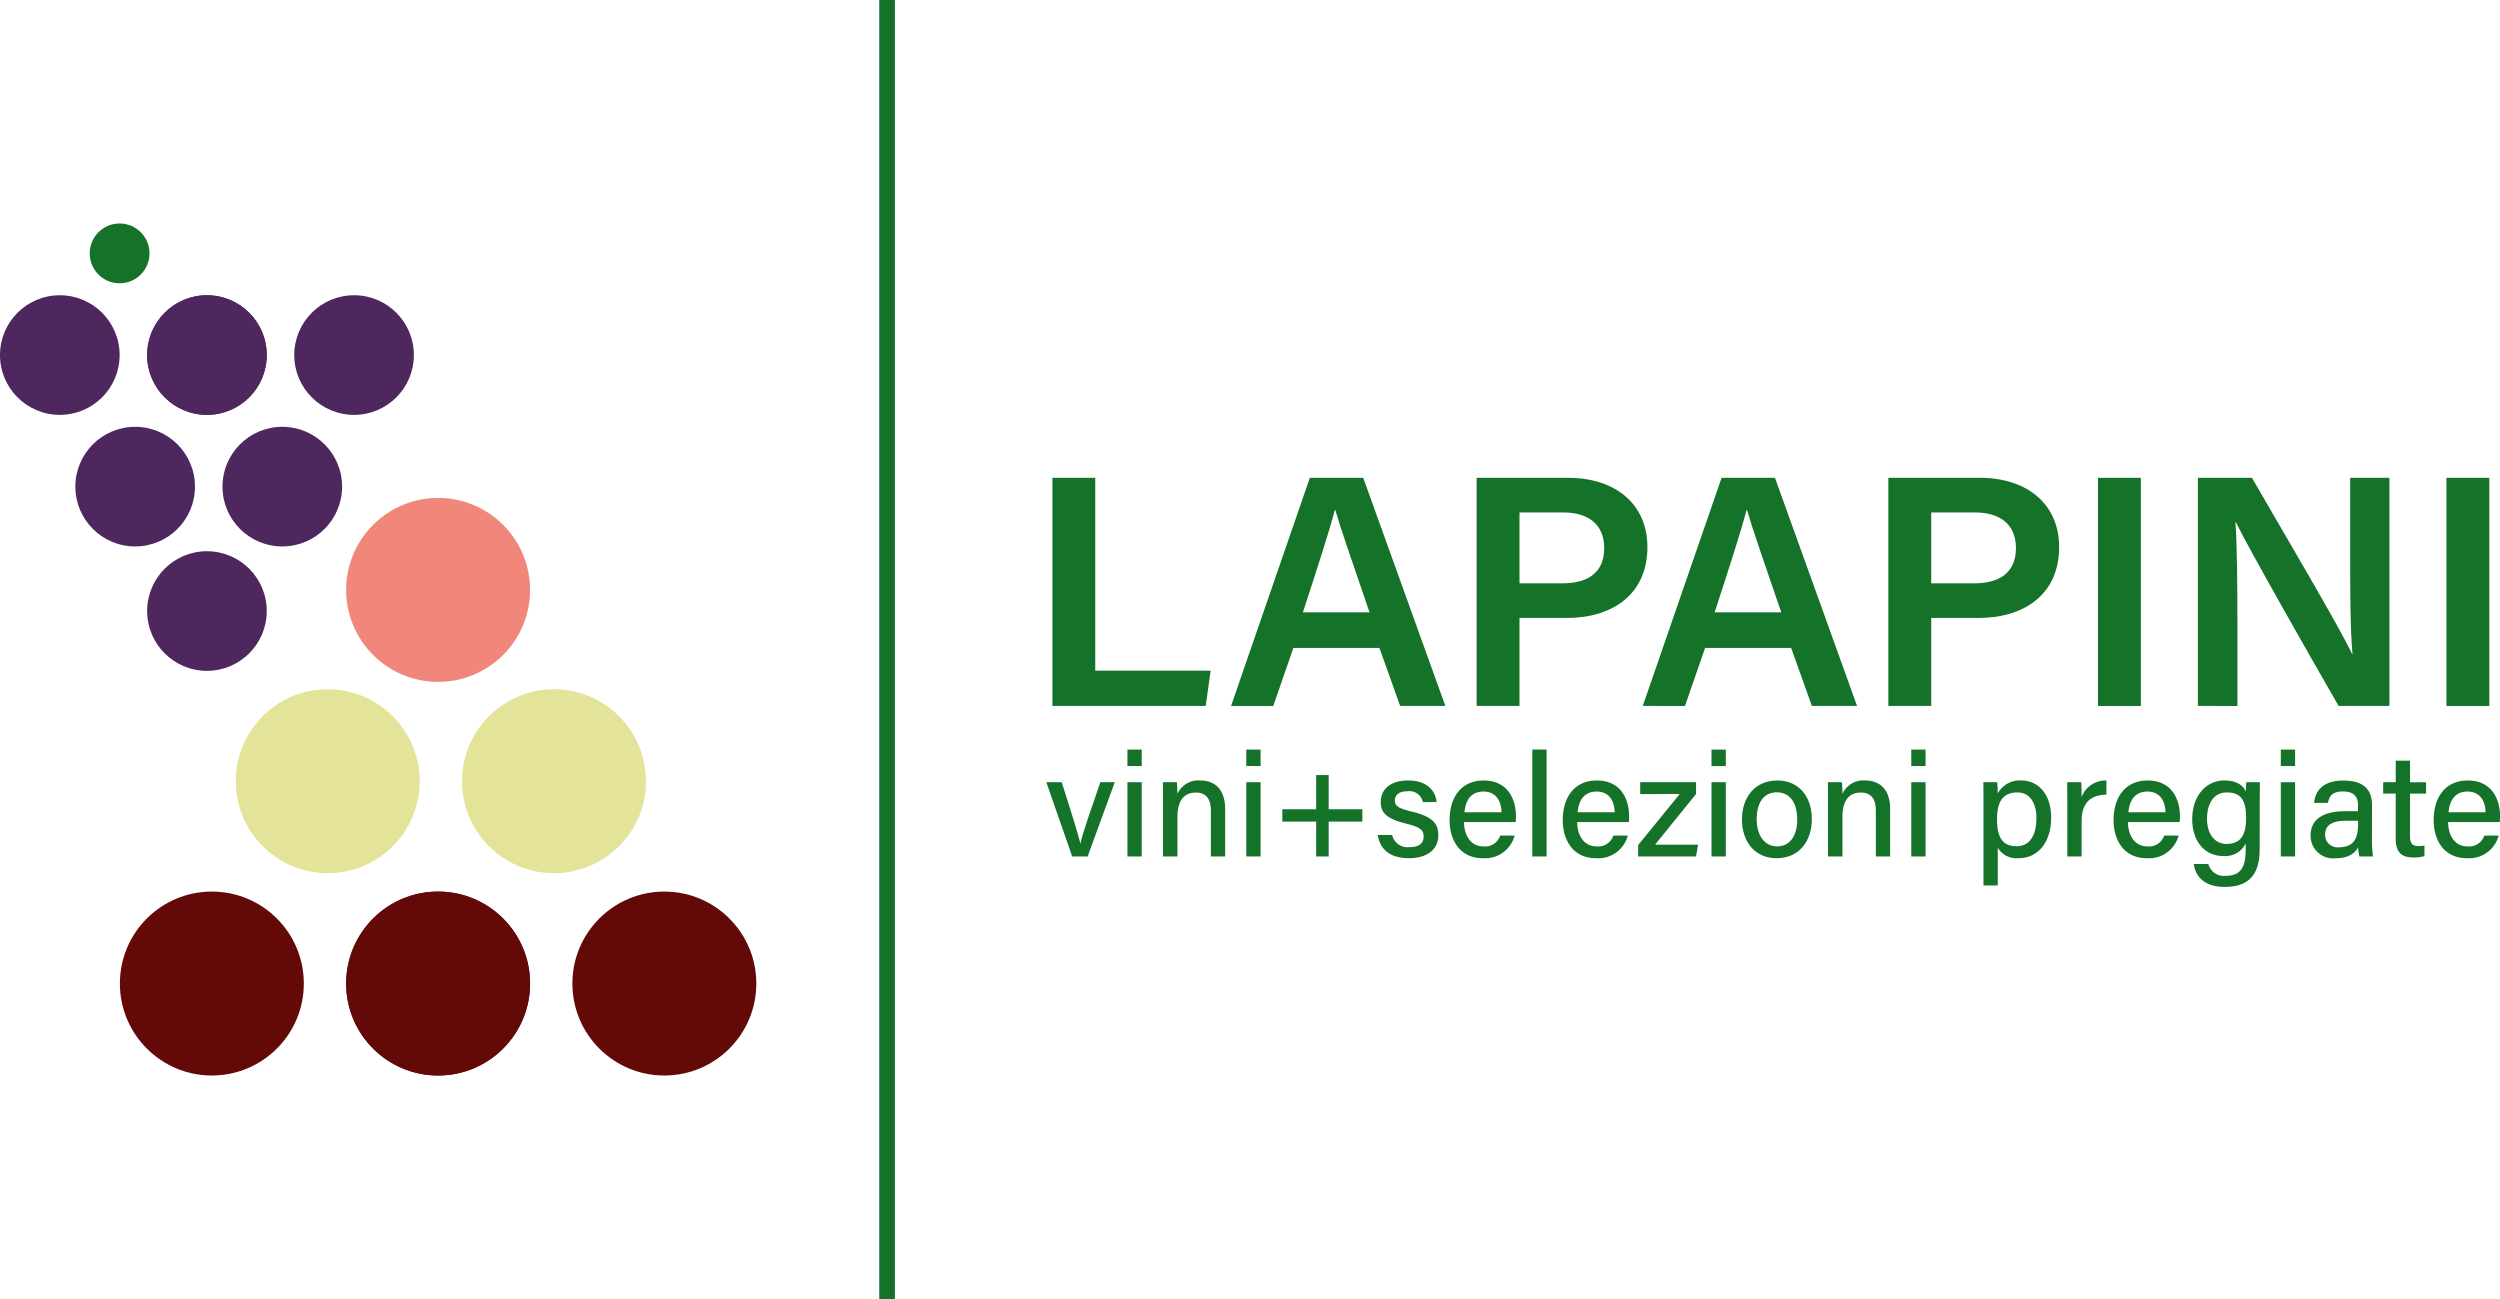 <svg id="Layer_1" data-name="Layer 1" xmlns="http://www.w3.org/2000/svg" viewBox="0 0 319.127 165.818">
  <defs>
    <style>
      .cls-1 {
        fill: #f1867a;
      }

      .cls-2 {
        fill: #e4e39a;
      }

      .cls-3 {
        fill: #630a09;
      }

      .cls-4 {
        fill: #157229;
      }

      .cls-5 {
        fill: #4e275e;
      }

      .cls-6 {
        fill: none;
        stroke: #157229;
        stroke-miterlimit: 10;
        stroke-width: 2px;
      }
    </style>
  </defs>
  <title>00ed31ab-68cb-4385-b426-01476c4c6c85</title>
  <circle class="cls-1" cx="55.925" cy="75.303" r="11.74"/>
  <circle class="cls-2" cx="41.836" cy="99.722" r="11.74"/>
  <circle class="cls-2" cx="70.717" cy="99.722" r="11.74"/>
  <circle class="cls-3" cx="27.044" cy="125.55" r="11.74"/>
  <circle class="cls-3" cx="55.925" cy="125.55" r="11.74"/>
  <circle class="cls-3" cx="55.925" cy="125.55" r="11.74"/>
  <circle class="cls-4" cx="15.269" cy="32.344" r="3.817"/>
  <circle class="cls-3" cx="84.805" cy="125.55" r="11.74"/>
  <circle class="cls-5" cx="26.416" cy="77.999" r="7.635"/>
  <circle class="cls-5" cx="17.254" cy="62.119" r="7.635"/>
  <circle class="cls-5" cx="36.035" cy="62.119" r="7.635"/>
  <circle class="cls-5" cx="7.635" cy="45.323" r="7.635"/>
  <circle class="cls-5" cx="26.416" cy="45.323" r="7.635"/>
  <circle class="cls-5" cx="26.416" cy="45.323" r="7.635"/>
  <circle class="cls-5" cx="45.197" cy="45.323" r="7.635"/>
  <g>
    <path class="cls-4" d="M135.524,99.852c1.21,3.742,2.1,6.627,2.383,7.8h.019c.223-1.154,1.229-4,2.532-7.8H142.3l-3.462,9.476h-1.973l-3.3-9.476Z"/>
    <path class="cls-4" d="M143.919,97.785v-2.1h1.824v2.1Zm0,2.066h1.824v9.476h-1.824Z"/>
    <path class="cls-4" d="M148.461,102.234c0-.819,0-1.657-.019-2.383h1.787c.037.279.074,1.21.074,1.489a2.919,2.919,0,0,1,2.923-1.712c1.806,0,3.165,1.117,3.165,3.611v6.087h-1.824v-5.864c0-1.359-.521-2.29-1.917-2.29-1.657,0-2.346,1.229-2.346,3.09v5.063h-1.843Z"/>
    <path class="cls-4" d="M159.091,97.785v-2.1h1.824v2.1Zm0,2.066h1.824v9.476h-1.824Z"/>
    <path class="cls-4" d="M169.608,98.939V103.3h4.3v1.582h-4.3v4.449h-1.6v-4.449h-4.318V103.3h4.318V98.939Z"/>
    <path class="cls-4" d="M177.706,106.591a2.022,2.022,0,0,0,2.215,1.545c1.3,0,1.806-.54,1.806-1.34,0-.838-.428-1.21-2.141-1.638-2.792-.67-3.333-1.526-3.333-2.83,0-1.34.987-2.7,3.5-2.7,2.532,0,3.518,1.452,3.63,2.755h-1.75a1.756,1.756,0,0,0-1.955-1.377c-1.247,0-1.62.6-1.62,1.173,0,.67.373.987,2.066,1.4,2.941.689,3.481,1.676,3.481,3.072,0,1.657-1.285,2.9-3.761,2.9-2.532,0-3.723-1.266-3.965-2.96Z"/>
    <path class="cls-4" d="M186.883,104.934c.019,1.787.912,3.109,2.458,3.109a2.036,2.036,0,0,0,2.159-1.377h1.843a3.906,3.906,0,0,1-4.059,2.886c-3,0-4.244-2.4-4.244-4.859,0-2.848,1.433-5.063,4.356-5.063,3.09,0,4.114,2.438,4.114,4.523a5.189,5.189,0,0,1-.038.782Zm4.784-1.247c-.019-1.471-.745-2.644-2.29-2.644-1.6,0-2.29,1.1-2.439,2.644Z"/>
    <path class="cls-4" d="M195.6,109.327V95.682h1.824v13.646Z"/>
    <path class="cls-4" d="M201.328,104.934c.019,1.787.912,3.109,2.458,3.109a2.036,2.036,0,0,0,2.159-1.377h1.843a3.906,3.906,0,0,1-4.059,2.886c-3,0-4.244-2.4-4.244-4.859,0-2.848,1.433-5.063,4.356-5.063,3.09,0,4.114,2.438,4.114,4.523a5.189,5.189,0,0,1-.038.782Zm4.784-1.247c-.019-1.471-.745-2.644-2.29-2.644-1.6,0-2.29,1.1-2.439,2.644Z"/>
    <path class="cls-4" d="M209.11,107.875l5.306-6.516H209.37V99.852h7.13v1.508l-5.231,6.46h5.492l-.261,1.508H209.11Z"/>
    <path class="cls-4" d="M218.473,97.785v-2.1H220.3v2.1Zm0,2.066H220.3v9.476h-1.824Z"/>
    <path class="cls-4" d="M231.281,104.562c0,2.774-1.583,4.989-4.505,4.989-2.755,0-4.412-2.1-4.412-4.952,0-2.811,1.638-4.97,4.523-4.97C229.55,99.628,231.281,101.6,231.281,104.562Zm-7.037.019c0,2.029.987,3.462,2.606,3.462,1.638,0,2.569-1.359,2.569-3.444,0-2.1-.931-3.462-2.606-3.462S224.244,102.458,224.244,104.58Z"/>
    <path class="cls-4" d="M233.347,102.234c0-.819,0-1.657-.019-2.383h1.787c.037.279.074,1.21.074,1.489a2.919,2.919,0,0,1,2.923-1.712c1.806,0,3.165,1.117,3.165,3.611v6.087h-1.824v-5.864c0-1.359-.521-2.29-1.917-2.29-1.657,0-2.346,1.229-2.346,3.09v5.063h-1.843Z"/>
    <path class="cls-4" d="M243.976,97.785v-2.1H245.8v2.1Zm0,2.066H245.8v9.476h-1.824Z"/>
    <path class="cls-4" d="M253.191,113.032V102.16c0-.782,0-1.564-.019-2.309h1.769a13.353,13.353,0,0,1,.074,1.434,3.188,3.188,0,0,1,3.016-1.657c2.2,0,3.8,1.824,3.8,4.709,0,3.388-1.843,5.213-4.133,5.213a2.825,2.825,0,0,1-2.681-1.322v4.8Zm4.337-11.877c-1.88,0-2.606,1.191-2.606,3.425,0,2.16.614,3.444,2.476,3.444,1.676,0,2.551-1.359,2.551-3.611C259.949,102.458,259.074,101.155,257.528,101.155Z"/>
    <path class="cls-4" d="M263.895,102.421c0-1.248-.019-2.011-.019-2.569h1.787c.037.261.056,1.042.056,1.88a3.277,3.277,0,0,1,3.165-2.1v1.806c-1.936.037-3.165.949-3.165,3.388v4.5h-1.824Z"/>
    <path class="cls-4" d="M271.638,104.934c.019,1.787.912,3.109,2.458,3.109a2.036,2.036,0,0,0,2.159-1.377H278.1a3.905,3.905,0,0,1-4.058,2.886c-3,0-4.244-2.4-4.244-4.859,0-2.848,1.433-5.063,4.356-5.063,3.09,0,4.114,2.438,4.114,4.523a5.189,5.189,0,0,1-.038.782Zm4.784-1.247c-.019-1.471-.745-2.644-2.29-2.644-1.6,0-2.29,1.1-2.438,2.644Z"/>
    <path class="cls-4" d="M288.449,108.415c0,3.034-1.229,4.8-4.431,4.8-2.979,0-3.816-1.675-3.984-2.923H281.9a2.05,2.05,0,0,0,2.215,1.508c2.066,0,2.551-1.3,2.551-3.425v-.708a2.889,2.889,0,0,1-2.9,1.6c-2.364,0-3.928-1.936-3.928-4.673,0-3.053,1.806-4.97,4.114-4.97,1.769,0,2.513.837,2.718,1.433.019-.409.056-1.023.074-1.21h1.731c0,.6-.019,1.825-.019,2.737Zm-4.245-.689c1.955,0,2.513-1.3,2.513-3.313,0-2.029-.5-3.258-2.457-3.258-1.639,0-2.532,1.359-2.532,3.37C281.728,106.46,282.715,107.726,284.2,107.726Z"/>
    <path class="cls-4" d="M291.147,97.785v-2.1h1.824v2.1Zm0,2.066h1.824v9.476h-1.824Z"/>
    <path class="cls-4" d="M302.783,107.187a15.794,15.794,0,0,0,.13,2.141h-1.731a5.71,5.71,0,0,1-.167-1.173c-.316.614-1.062,1.4-2.867,1.4a2.878,2.878,0,0,1-3.2-2.9c0-2.122,1.675-3.109,4.486-3.109H301v-.763c0-.8-.261-1.75-1.917-1.75-1.508,0-1.769.726-1.917,1.452h-1.769c.13-1.377.986-2.867,3.742-2.848,2.364,0,3.649.968,3.649,3.127Zm-1.769-2.42h-1.452c-1.824,0-2.755.521-2.755,1.769a1.582,1.582,0,0,0,1.75,1.62c2.16,0,2.458-1.471,2.458-3.09Z"/>
    <path class="cls-4" d="M304.216,99.852h1.6V97.1h1.824v2.755h2.048V101.3h-2.048v5.38c0,.894.224,1.322,1.062,1.322a2.863,2.863,0,0,0,.782-.074v1.359a4.828,4.828,0,0,1-1.471.167c-1.564,0-2.2-.8-2.2-2.4V101.3h-1.6Z"/>
    <path class="cls-4" d="M312.5,104.934c.019,1.787.912,3.109,2.458,3.109a2.036,2.036,0,0,0,2.159-1.377h1.843a3.905,3.905,0,0,1-4.058,2.886c-3,0-4.244-2.4-4.244-4.859,0-2.848,1.433-5.063,4.356-5.063,3.09,0,4.114,2.438,4.114,4.523a5.189,5.189,0,0,1-.038.782Zm4.784-1.247c-.019-1.471-.745-2.644-2.29-2.644-1.6,0-2.29,1.1-2.438,2.644Z"/>
  </g>
  <g>
    <path class="cls-4" d="M134.34,60.995h5.471V85.614H154.54l-.631,4.5H134.34Z"/>
    <path class="cls-4" d="M165.1,82.71l-2.567,7.407h-5.387L167.2,60.995h6.818L184.5,90.117h-5.765l-2.651-7.407Zm9.721-4.545c-2.272-6.649-3.661-10.605-4.376-13.088H170.4c-.716,2.736-2.23,7.407-4.082,13.088Z"/>
    <path class="cls-4" d="M188.494,60.995h11.7c6.018,0,10.1,3.367,10.1,8.838,0,6.1-4.545,9.048-10.269,9.048h-6.06V90.117h-5.471Zm5.471,13.467h5.471c3.282,0,5.344-1.389,5.344-4.5,0-3.2-2.272-4.545-5.176-4.545h-5.639Z"/>
    <path class="cls-4" d="M217.656,82.71l-2.567,7.407H209.7L219.76,60.995h6.818l10.479,29.122h-5.765l-2.651-7.407Zm9.721-4.545C225.1,71.516,223.716,67.56,223,65.077h-.042c-.716,2.736-2.23,7.407-4.082,13.088Z"/>
    <path class="cls-4" d="M241.051,60.995h11.7c6.018,0,10.1,3.367,10.1,8.838,0,6.1-4.545,9.048-10.269,9.048h-6.06V90.117h-5.471Zm5.471,13.467h5.471c3.282,0,5.345-1.389,5.345-4.5,0-3.2-2.273-4.545-5.177-4.545h-5.639Z"/>
    <path class="cls-4" d="M273.284,60.995V90.117h-5.471V60.995Z"/>
    <path class="cls-4" d="M280.562,90.117V60.995h6.9c3.83,6.649,11.362,19.359,12.793,22.515h.042c-.294-3.283-.294-8.165-.294-12.92v-9.6h5.008V90.117h-6.481C295.123,84.225,287,69.958,285.4,66.634h-.042c.21,2.82.252,8.417.252,13.677v9.806Z"/>
    <path class="cls-4" d="M317.76,60.995V90.117h-5.471V60.995Z"/>
  </g>
  <line class="cls-6" x1="113.238" y1="165.818" x2="113.238"/>
</svg>
